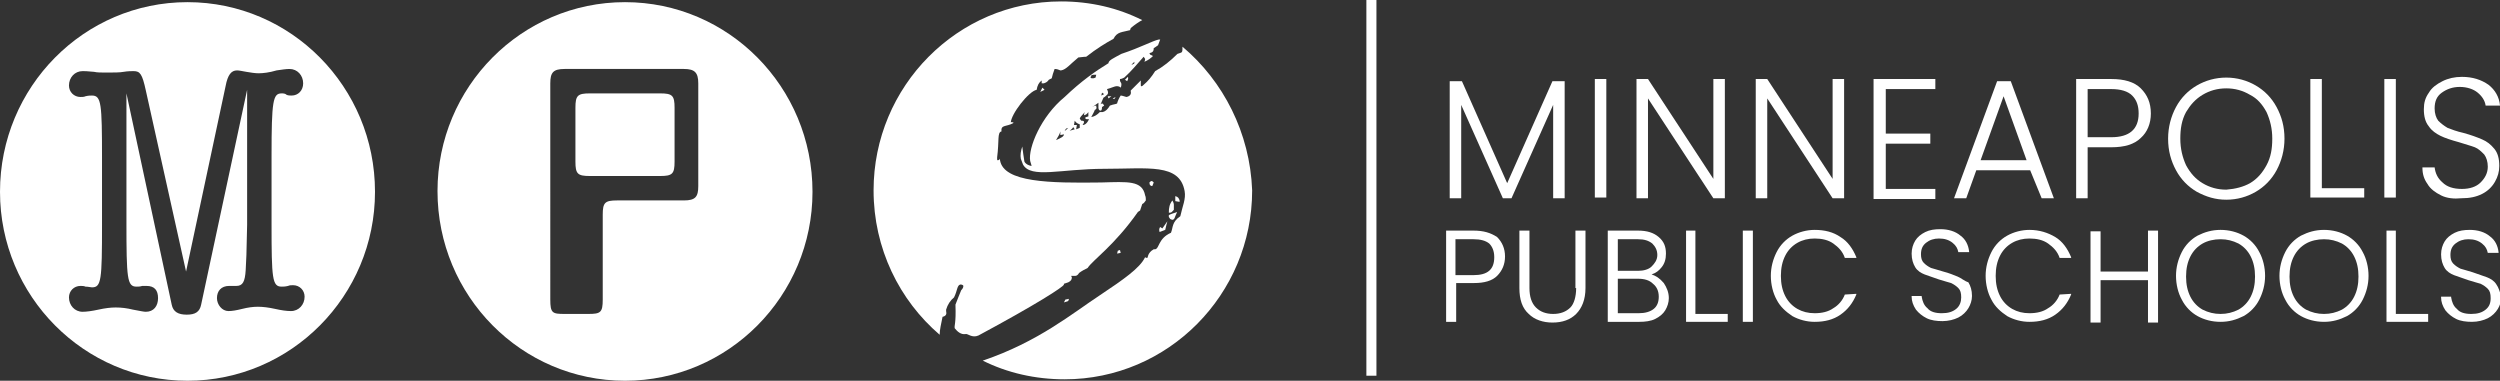 <?xml version="1.0" encoding="utf-8"?>
<!-- Generator: Adobe Illustrator 27.4.0, SVG Export Plug-In . SVG Version: 6.00 Build 0)  -->
<svg version="1.1" id="Layer_1" xmlns="http://www.w3.org/2000/svg" xmlns:xlink="http://www.w3.org/1999/xlink" x="0px" y="0px"
	 viewBox="0 0 348 53" style="enable-background:new 0 0 348 53;" xml:space="preserve">
<rect x="0" y="0" width="348" height="53" fill="#333333" stroke="none"/>
<style type="text/css">
	.st0{fill:#FFFFFF;}
</style>
<g>
	<path class="st0" d="M26.1,0.3C11.7,0.3,0,12.1,0,26.7C0,41.2,11.7,53,26.1,53s26.1-11.8,26.1-26.3C52.2,12.1,40.5,0.3,26.1,0.3z
		 M39.2,39.9c0.2,0,0.5,0,0.9-0.1c0.2-0.1,0.5-0.1,0.7-0.1c0.9,0,1.6,0.7,1.6,1.6c0,1.1-0.8,2-1.9,2c-0.6,0-1.3-0.1-2.2-0.3
		c-0.9-0.2-1.7-0.3-2.4-0.3c-0.7,0-1.4,0.1-2.2,0.3c-0.8,0.2-1.4,0.3-1.9,0.3c-0.9,0-1.6-0.9-1.6-1.8c0-1,0.6-1.7,1.7-1.7h0.6
		c0.1,0,0.2,0,0.4,0c0.9,0,1.2-0.6,1.3-2.2l0.1-2.1l0.1-4.2V12.5l-6.4,29.9c-0.2,1-0.8,1.4-2,1.4c-1.2,0-1.9-0.4-2.1-1.4L17.6,13
		v17.9c0,7.9,0.1,9,1.4,9c0.2,0,0.5,0,0.8-0.1c0.2,0,0.4,0,0.6,0c1.1,0,1.6,0.6,1.6,1.7c0,1.1-0.6,1.9-1.7,1.9
		c-0.3,0-0.7-0.1-1.8-0.3c-0.8-0.2-1.6-0.3-2.4-0.3c-0.7,0-1.5,0.1-2.4,0.3c-0.9,0.2-1.7,0.3-2.2,0.3c-1.1,0-1.9-0.9-1.9-2
		c0-0.9,0.7-1.6,1.6-1.6c0.2,0,0.5,0,0.7,0.1c0.4,0,0.7,0.1,0.9,0.1c1.3,0,1.4-1,1.4-8.7V22c0-7.6-0.1-8.7-1.4-8.7
		c-0.2,0-0.5,0-0.9,0.1c-0.2,0.1-0.5,0.1-0.7,0.1c-0.9,0-1.6-0.7-1.6-1.6c0-1.1,0.8-2,1.9-2c0.2,0,0.7,0,1.6,0.1
		c0.4,0.1,1,0.1,1.7,0.1c1,0,1.9,0,2.4-0.1c0.6-0.1,1.1-0.1,1.4-0.1c0.9,0,1.2,0.4,1.7,2.7l5.6,25.2l5.5-25.8
		c0.3-1.6,0.8-2.2,1.6-2.2c0.3,0,0.7,0.1,1.3,0.2c0.6,0.1,1.2,0.2,1.7,0.2c0.6,0,1.5-0.1,2.5-0.4c0.7-0.1,1.3-0.2,1.8-0.2
		c1.1,0,1.9,0.9,1.9,2c0,1-0.7,1.7-1.6,1.7c-0.2,0-0.5,0-0.7-0.1C39.7,13,39.4,13,39.2,13c-1.2,0-1.4,1-1.4,8.7v9.5
		C37.8,38.8,37.9,39.9,39.2,39.9L39.2,39.9z"/>
	<path class="st0" d="M91.9,13h-9.8c-1.7,0-2,0.3-2,2v7.5c0,1.7,0.3,2,2,2h9.8c1.7,0,2-0.3,2-2V15C93.9,13.3,93.6,13,91.9,13z"/>
	<path class="st0" d="M87,0.3c-14.4,0-26.1,11.8-26.1,26.3C60.9,41.2,72.6,53,87,53c14.4,0,26.1-11.8,26.1-26.3
		C113.1,12.1,101.4,0.3,87,0.3z M97.2,25.9c0,1.5-0.4,2-2,2h-9.3c-1.7,0-2,0.3-2,2v11.8c0,1.8-0.3,2-2,2h-3.3c-1.7,0-2-0.1-2-2V11.6
		c0-1.5,0.4-2,2-2h16.6c1.5,0,2,0.5,2,2V25.9z"/>
	<path class="st0" d="M154.2,13.4l0.1,0.3c0.1-0.1,0.3-0.2,0.4-0.3C154.5,13.4,154.4,13.4,154.2,13.4z"/>
	<path class="st0" d="M160.4,25.9l0.2-0.5c-0.1-0.1-0.2-0.2-0.3-0.2c-0.1,0-0.2,0.1-0.3,0.2C160,25.8,160.2,25.9,160.4,25.9
		L160.4,25.9z"/>
	<path class="st0" d="M155.1,13.8l0.2-0.3l-0.4,0.2L155.1,13.8z"/>
	<path class="st0" d="M162.9,30.5c0.1,0,0.2,0.1,0.3,0.1c0.2,0,0.3-0.2,0.4-0.5c0.1-0.3,0.2-0.4,0.2-0.5l0-0.1
		c-0.1,0-0.1,0.1-0.2,0.1c-0.6,0.2-1,0.3-0.9,0.5l0,0.1L162.9,30.5L162.9,30.5z"/>
	<path class="st0" d="M162.9,29.6c0.2,0,0.3-0.2,0.5-0.4c0-0.2,0-0.4,0-0.7c0-0.2-0.1-0.4-0.2-0.6c-0.4,0.5-0.5,1-0.5,1.7
		C162.8,29.6,162.9,29.6,162.9,29.6z"/>
	<path class="st0" d="M161.4,32.3l0.8-0.3c0.1-0.4,0.2-0.9,0.3-1.2l-0.7,1l-0.3-0.2c-0.1,0.1-0.2,0.4-0.1,0.6L161.4,32.3L161.4,32.3
		z"/>
	<path class="st0" d="M156.6,11.1l0.3,0.2c0.1-0.2,0.2-0.4,0.1-0.6L156.6,11.1L156.6,11.1z"/>
	<path class="st0" d="M164.6,6.5c0,0.7,0,0.8-0.4,0.9l-0.3,0.1c-1,1-2,1.8-3.1,2.4c-0.5,0.8-1,1.4-1.6,1.9c-0.1,0.1-0.2,0.2-0.3,0.2
		c-0.1,0-0.1,0-0.1-0.2c0-0.1,0-0.3,0-0.6c-0.5,0.5-1,1-1.4,1.4l0,0.1c0.1,0.4-0.1,0.7-0.6,0.8c-0.4-0.1-0.6-0.2-0.8-0.2
		c-0.2,0.3-0.4,0.7-0.5,1.1c-0.1,0.1-0.5,0.1-1,0.3c-0.3,0.5-0.6,0.8-1,0.9c-0.1,0-0.2,0-0.4,0c-0.4,0.4-0.7,0.6-1.2,0.7
		c0.2-0.4,0.4-0.7,0.5-1c0.2-0.1,0.3-0.2,0.2-0.5l0-0.1c-0.1,0-0.2,0-0.6,0.2c0.4-0.2,0.6-0.4,0.9-0.6c0,0.2,0,0.5,0,0.7
		c0,0.2,0.1,0.4,0.3,0.4c0.1,0,0.2-0.1,0.2-0.5l0.3-0.2c-0.1-0.2-0.2-0.3-0.3-0.3c-0.1,0-0.1,0.1-0.2,0.1l0.1-0.2l0.3-0.7
		c0.2-0.1,0.4-0.3,0.6-0.5c0-0.1,0.1-0.3,0-0.4c0-0.1-0.1-0.2-0.1-0.3c0.7-0.2,1.1-0.4,1.3-0.4c0.2,0,0.4,0,0.6,0.2
		c0.1-0.2,0.1-0.4,0.1-0.5c0-0.2-0.2-0.3-0.2-0.5c0-0.1,0-0.1,0-0.2c0.2,0,0.4-0.1,0.6-0.2c1-0.9,1.8-1.9,2.7-2.9
		c0.1,0.1,0.1,0.2,0.2,0.3c0,0.1,0,0.2-0.1,0.4c0.5-0.2,0.9-0.5,1.2-0.8l-0.4-0.2l-0.1-0.2c0.4-0.1,0.6-0.2,0.6-0.7
		c0.2-0.1,0.3-0.2,0.6-0.4c0.1-0.3,0.2-0.5,0.3-0.8l-0.2,0c-0.9,0.2-2.5,1.1-5.2,2c-1.1,0.6-1.8,0.9-1.8,1.3
		c-1.8,1.1-3.8,2.5-6.1,4.7c-3.3,2.7-5.1,7.1-4.8,8.9c0.1,0.4,0.2,0.6,0.2,0.7c-0.2,0-0.8-0.2-1-0.6c-0.1-0.6-0.2-1.3-0.3-2.1
		c-0.2,0.6-0.3,1.2-0.2,1.7c0.1,0.3,0.2,0.5,0.3,0.8c1.1,2,5.3,0.6,11.3,0.6c6.1,0,10.5-0.8,11.2,3.1c0.2,1.1-0.3,2.1-0.6,3.5
		c-1.2,0.8-1,1.6-1.3,2.3c-1.8,0.8-1.6,2.2-2.2,2.3c-0.1,0-0.1,0-0.2,0c-0.9,0.5-0.8,1.2-0.9,1.2c-0.1,0-0.2,0-0.3-0.1
		c-0.7,1.5-3,3.1-6.3,5.3c-3.8,2.5-8.6,6.5-16.3,9.1c3.4,1.7,7.3,2.6,11.4,2.6c14.4,0,26.1-11.8,26.1-26.3
		C174,18.5,170.3,11.3,164.6,6.5L164.6,6.5z M157.9,8.6l0,0.2c0,0.1-0.2,0.1-0.3,0.2l-0.1,0L157.9,8.6L157.9,8.6z M153.4,12.9
		l0.3,0.2l-0.4,0.2L153.4,12.9L153.4,12.9z M151.9,10.6l0-0.1c0.2-0.1,0.3-0.1,0.5-0.1l0.2,0l-0.1,0.4c-0.2,0.1-0.3,0.1-0.4,0.1
		c-0.2,0-0.2,0-0.3-0.1C151.8,10.7,151.8,10.7,151.9,10.6L151.9,10.6z M147,19.5c0.3-0.5,0.5-0.8,0.6-1.2l0,0.5l0.5-0.1
		C148.1,19,147.7,19.2,147,19.5z M148.2,18.2l0.2-0.3l0.3-0.1C148.5,18,148.3,18.2,148.2,18.2L148.2,18.2z M148.9,18.2
		c0.1-0.1,0.3-0.2,0.5-0.5l0.2,0.3L148.9,18.2L148.9,18.2z M149.8,18l0.1-0.6h-0.4l0.1-0.6c0.2,0.3,0.4,0.4,0.7,0.5l0,0.5L149.8,18z
		 M150.7,17.4c0.1-0.2,0.2-0.3,0.2-0.4c0-0.2-0.2-0.2-0.4-0.2l-0.2-0.3c0.1-0.3,0.4-0.5,0.7-0.9c-0.1,0.2-0.1,0.3-0.1,0.4
		c0,0.1,0.1,0,0.1,0c0.1,0,0.3-0.1,0.5-0.4l0,0.6c-0.3,0.1-0.5,0.1-0.4,0.3c0,0.1,0.2,0.1,0.5,0.1C151.3,17.2,151,17.4,150.7,17.4
		L150.7,17.4z"/>
	<path class="st0" d="M131.7,43.3l0-0.2c0.2-0.7,0.6-1.3,1.1-1.7c0.5-1,0.4-1.7,0.9-1.8c0.2,0,0.4,0.1,0.4,0.2
		c0,0.2-0.1,0.4-0.3,0.6c-0.2,0.5-0.5,1.2-0.8,2c0.1,2.7-0.2,2.9-0.1,3.3l0,0c0.4,0.5,0.9,0.9,1.5,0.8c0.3-0.1,0.9,0.6,1.8,0.2
		c8-4.3,11.9-6.8,11.9-7.1l0-0.1l0.3-0.1l0.3-0.1c0.4-0.2,0.5-0.4,0.5-0.7c0-0.1-0.1-0.1-0.1-0.2c0.2,0,0.4,0,0.6,0
		c0.2,0,0.4-0.2,0.5-0.4c0.4-0.3,0.8-0.5,1.2-0.7c0.7-1.1,3.7-3.1,7-7.8l0.3-0.2c0.1-0.3,0.2-0.6,0.3-0.9c0.2-0.1,0.3-0.2,0.5-0.5
		c0-0.2,0-0.5-0.1-0.7c-0.4-2.1-2.4-1.9-6.1-1.8c-7.2,0.1-13.6,0-14.1-3.1l0-0.2c-0.1,0.1-0.1,0.2-0.3,0.2c-0.1,0-0.1,0-0.1-0.2
		c0-0.1,0-0.2,0-0.2c0.3-2.3,0-3.5,0.6-3.6c-0.1-1,0.7-0.6,1.7-1.2c-0.1-0.1-0.3-0.1-0.3-0.1c0,0-0.1,0-0.1,0.1
		c0-1.2,2.5-4.4,3.6-4.6c0.1-0.6,0.3-1,0.7-1.3l0,0.4c0.1,0,0.2,0,0.3,0c0.3-0.1,0.5-0.2,0.7-0.5l0.4-0.2c0.1-0.4,0.2-0.8,0.4-1.3
		c0.3,0,0.6,0.1,0.8,0.2l0.1,0c0.7-0.1,1.3-0.9,2.4-1.8c0.7-0.1,1.1-0.1,1.1-0.1c1.4-1.1,2.7-1.9,3.8-2.5c0.5-1,1.2-0.9,2.3-1.2
		l0.1-0.3c0.6-0.5,1.2-0.9,1.6-1.1c-3.4-1.7-7.2-2.6-11.3-2.6c-14.4,0-26.1,11.8-26.1,26.3c0,8.1,3.6,15.3,9.2,20.1
		c0-0.7,0.2-1.5,0.4-2.5C131.7,44,131.8,43.7,131.7,43.3L131.7,43.3z"/>
	<path class="st0" d="M163.6,28l0.6,0.1l0-0.2c-0.1-0.3-0.2-0.5-0.6-0.6c0,0.1,0,0.2,0,0.4L163.6,28L163.6,28z"/>
	<path class="st0" d="M145.1,12.2l-0.3,0.6l0.6-0.3L145.1,12.2z"/>
	<path class="st0" d="M155.9,34.8l-0.3,0.1l-0.1,0.4l0.5-0.1L155.9,34.8z"/>
	<path class="st0" d="M161.4,4.1C161.4,4.1,161.4,4.1,161.4,4.1C161.4,4.1,161.4,4.1,161.4,4.1z"/>
	<path class="st0" d="M148.1,42.1l0.6-0.2l0.1-0.3l-0.5,0.1L148.1,42.1z"/>
	<path class="st0" d="M217.8,11.3v16.3h-1.6v-13l-5.8,13h-1.2l-5.8-13v13h-1.6V11.3h1.7l6.3,14.2l6.3-14.2H217.8z"/>
	<path class="st0" d="M223.6,11H222v16.5h1.6V11z"/>
	<path class="st0" d="M240.1,27.6h-1.6l-9.1-13.9v13.9h-1.6V11h1.6l9.1,13.9V11h1.6V27.6z"/>
	<path class="st0" d="M256.7,27.6h-1.6L246,13.7v13.9h-1.6V11h1.6l9.1,13.9V11h1.6V27.6z"/>
	<path class="st0" d="M262.5,12.4v6.2h6.2v1.4h-6.2v6.3h6.9v1.4h-8.6V11h8.6v1.4H262.5z"/>
	<path class="st0" d="M282.1,22.3l-3.2-8.9l-3.2,8.9H282.1L282.1,22.3z M282.6,23.7h-7.5l-1.4,3.9H272l6-16.3h1.9l6,16.3h-1.7
		L282.6,23.7z"/>
	<path class="st0" d="M297.7,15.8c0-1.1-0.3-1.9-0.9-2.5c-0.6-0.6-1.6-0.9-2.9-0.9h-3.3v6.7h3.3C296.4,19.1,297.7,18,297.7,15.8z
		 M298,19.2c-0.9,0.9-2.3,1.3-4.1,1.3h-3.3v7.1h-1.6V11h4.9c1.8,0,3.2,0.4,4.1,1.3c0.9,0.9,1.4,2,1.4,3.5
		C299.4,17.2,298.9,18.4,298,19.2z"/>
	<path class="st0" d="M313.2,25.5c1-0.6,1.7-1.4,2.3-2.5c0.6-1.1,0.8-2.3,0.8-3.7c0-1.4-0.3-2.6-0.8-3.7c-0.6-1.1-1.3-1.9-2.3-2.4
		c-1-0.6-2.1-0.9-3.3-0.9c-1.2,0-2.3,0.3-3.3,0.9c-1,0.6-1.7,1.4-2.3,2.4c-0.6,1.1-0.8,2.3-0.8,3.7c0,1.4,0.3,2.6,0.8,3.7
		c0.6,1.1,1.3,1.9,2.3,2.5c1,0.6,2.1,0.9,3.3,0.9C311.2,26.3,312.3,26,313.2,25.5z M305.8,26.7c-1.2-0.7-2.2-1.7-2.9-3
		c-0.7-1.3-1.1-2.7-1.1-4.4c0-1.6,0.4-3.1,1.1-4.4c0.7-1.3,1.7-2.3,2.9-3c1.2-0.7,2.6-1.1,4.1-1.1c1.5,0,2.9,0.4,4.1,1.1
		c1.2,0.7,2.2,1.7,2.9,3c0.7,1.3,1.1,2.7,1.1,4.4c0,1.6-0.4,3.1-1.1,4.4c-0.7,1.3-1.7,2.3-2.9,3c-1.2,0.7-2.6,1.1-4.1,1.1
		C308.4,27.8,307.1,27.4,305.8,26.7z"/>
	<path class="st0" d="M323.2,26.2h5.9v1.3h-7.5V11h1.6V26.2z"/>
	<path class="st0" d="M333.5,11h-1.6v16.5h1.6V11z"/>
	<path class="st0" d="M339.8,27.2c-0.8-0.4-1.5-0.9-1.9-1.6c-0.5-0.7-0.7-1.4-0.7-2.3h1.7c0.1,0.8,0.4,1.5,1.1,2.1
		c0.6,0.6,1.5,0.9,2.7,0.9c1.1,0,2-0.3,2.6-0.9c0.6-0.6,1-1.3,1-2.2c0-0.7-0.2-1.3-0.5-1.7c-0.4-0.4-0.8-0.8-1.3-1
		c-0.5-0.2-1.3-0.4-2.2-0.7c-1.1-0.3-2-0.6-2.6-0.9c-0.6-0.3-1.2-0.7-1.6-1.3c-0.5-0.6-0.7-1.4-0.7-2.4c0-0.9,0.2-1.6,0.7-2.3
		c0.4-0.7,1.1-1.2,1.9-1.6c0.8-0.4,1.7-0.6,2.7-0.6c1.5,0,2.7,0.4,3.7,1.1c0.9,0.7,1.5,1.7,1.6,2.9H346c-0.1-0.7-0.5-1.3-1.1-1.8
		c-0.6-0.5-1.5-0.8-2.5-0.8c-1,0-1.8,0.3-2.5,0.8c-0.7,0.5-1,1.2-1,2.2c0,0.7,0.2,1.3,0.5,1.7c0.4,0.4,0.8,0.7,1.3,1
		c0.5,0.2,1.3,0.5,2.2,0.7c1.1,0.3,1.9,0.6,2.6,0.9c0.7,0.3,1.2,0.7,1.7,1.3c0.5,0.6,0.7,1.4,0.7,2.4c0,0.8-0.2,1.5-0.6,2.2
		c-0.4,0.7-1,1.3-1.8,1.7c-0.8,0.4-1.7,0.6-2.9,0.6C341.6,27.7,340.6,27.6,339.8,27.2"/>
	<path class="st0" d="M202.6,33.3h2.5c1,0,1.7,0.2,2.2,0.6c0.4,0.4,0.7,1,0.7,1.9c0,1.7-0.9,2.5-2.9,2.5h-2.5L202.6,33.3L202.6,33.3
		z M205.1,32.1h-3.8v12.7h1.4v-5.4h2.5c1.4,0,2.5-0.3,3.2-1c0.7-0.7,1.1-1.6,1.1-2.7c0-1.1-0.4-2-1.1-2.7
		C207.5,32.4,206.5,32.1,205.1,32.1z"/>
	<path class="st0" d="M219.4,40.1c0,1.2-0.3,2.2-0.8,2.7c-0.6,0.6-1.4,0.9-2.4,0.9s-1.8-0.3-2.4-0.9c-0.6-0.6-0.9-1.5-0.9-2.7v-8
		h-1.4v8c0,1.6,0.4,2.8,1.3,3.6c0.8,0.8,2,1.2,3.3,1.2c1.4,0,2.5-0.4,3.3-1.2c0.8-0.8,1.3-2,1.3-3.6v-8h-1.4V40.1z"/>
	<path class="st0" d="M225.1,38.8h2.9c0.9,0,1.6,0.2,2.1,0.7c0.5,0.4,0.8,1,0.8,1.8c0,0.7-0.2,1.3-0.7,1.7c-0.5,0.4-1.2,0.6-2.1,0.6
		h-2.9V38.8z M229.9,37.1c-0.4,0.4-1.1,0.6-1.9,0.6h-2.8v-4.4h2.8c0.9,0,1.5,0.2,2,0.6c0.4,0.4,0.7,0.9,0.7,1.6
		S230.3,36.7,229.9,37.1z M229.9,38.2c0.6-0.2,1-0.5,1.4-1c0.4-0.5,0.6-1.1,0.6-1.9c0-1-0.3-1.7-1-2.3c-0.7-0.6-1.6-0.9-2.9-0.9
		h-4.2v12.7h4.4c0.8,0,1.6-0.1,2.2-0.4c0.6-0.3,1.1-0.7,1.4-1.2c0.3-0.5,0.5-1.1,0.5-1.7c0-0.8-0.3-1.5-0.7-2.1
		C231,38.7,230.5,38.4,229.9,38.2"/>
	<path class="st0" d="M236.1,32.1h-1.4v12.7h5.8v-1.1h-4.5V32.1z"/>
	<path class="st0" d="M244,32.1h-1.4v12.7h1.4V32.1z"/>
	<path class="st0" d="M256.8,41c-0.3,0.8-0.9,1.5-1.6,1.9c-0.7,0.5-1.6,0.7-2.6,0.7c-0.9,0-1.7-0.2-2.4-0.6c-0.7-0.4-1.3-1-1.7-1.8
		c-0.4-0.8-0.6-1.7-0.6-2.8c0-1.1,0.2-2,0.6-2.8c0.4-0.8,1-1.4,1.7-1.8c0.7-0.4,1.5-0.6,2.4-0.6c1,0,1.9,0.2,2.6,0.7
		c0.7,0.5,1.3,1.1,1.6,2l0,0h1.6l0-0.1c-0.5-1.2-1.2-2.2-2.2-2.8c-1-0.7-2.2-1-3.6-1c-1.1,0-2.2,0.3-3.1,0.8
		c-0.9,0.5-1.7,1.3-2.2,2.3c-0.5,1-0.8,2.1-0.8,3.3c0,1.2,0.3,2.4,0.8,3.3c0.5,1,1.3,1.7,2.2,2.3c0.9,0.5,2,0.8,3.1,0.8
		c1.4,0,2.6-0.3,3.6-1c1-0.7,1.7-1.6,2.2-2.8l0-0.1L256.8,41L256.8,41z"/>
	<path class="st0" d="M272.5,38.5c-0.5-0.2-1.2-0.5-2-0.7c-0.7-0.2-1.3-0.4-1.7-0.5c-0.4-0.2-0.7-0.4-1-0.7
		c-0.3-0.3-0.4-0.7-0.4-1.2c0-0.7,0.2-1.2,0.7-1.6s1.1-0.6,1.8-0.6c0.8,0,1.4,0.2,1.9,0.6c0.5,0.4,0.7,0.8,0.8,1.3l0,0h1.5v-0.1
		c-0.1-0.9-0.5-1.7-1.2-2.2c-0.7-0.6-1.7-0.9-2.8-0.9c-0.8,0-1.5,0.1-2.1,0.4c-0.6,0.3-1.1,0.7-1.4,1.2c-0.3,0.5-0.5,1.1-0.5,1.8
		c0,0.8,0.2,1.4,0.5,1.9c0.3,0.5,0.8,0.8,1.3,1c0.5,0.2,1.2,0.4,2,0.7c0.7,0.2,1.3,0.4,1.7,0.5c0.4,0.2,0.7,0.4,1,0.7
		c0.3,0.3,0.4,0.7,0.4,1.3c0,0.6-0.2,1.2-0.7,1.6c-0.5,0.4-1.1,0.6-2,0.6c-0.9,0-1.6-0.2-2-0.7c-0.5-0.4-0.7-1-0.8-1.6v-0.1h-1.4
		v0.1c0,0.6,0.2,1.2,0.6,1.8c0.4,0.5,0.9,0.9,1.5,1.2c0.6,0.3,1.4,0.4,2.2,0.4s1.6-0.2,2.2-0.5c0.6-0.3,1.1-0.8,1.4-1.3
		c0.3-0.5,0.5-1.1,0.5-1.7c0-0.8-0.2-1.4-0.5-1.9C273.4,39.1,273,38.7,272.5,38.5"/>
	<path class="st0" d="M286.7,41c-0.3,0.8-0.9,1.5-1.6,1.9c-0.7,0.5-1.6,0.7-2.6,0.7c-0.9,0-1.7-0.2-2.4-0.6c-0.7-0.4-1.3-1-1.7-1.8
		c-0.4-0.8-0.6-1.7-0.6-2.8c0-1.1,0.2-2,0.6-2.8c0.4-0.8,1-1.4,1.7-1.8c0.7-0.4,1.5-0.6,2.4-0.6c1,0,1.9,0.2,2.6,0.7
		c0.7,0.5,1.3,1.1,1.6,2l0,0h1.6l0-0.1c-0.5-1.2-1.2-2.2-2.2-2.8s-2.2-1-3.6-1c-1.1,0-2.2,0.3-3.1,0.8c-0.9,0.5-1.7,1.3-2.2,2.3
		c-0.5,1-0.8,2.1-0.8,3.3c0,1.2,0.3,2.4,0.8,3.3c0.5,1,1.3,1.7,2.2,2.3c0.9,0.5,2,0.8,3.1,0.8c1.4,0,2.6-0.3,3.6-1
		c1-0.7,1.7-1.6,2.2-2.8l0-0.1L286.7,41L286.7,41z"/>
	<path class="st0" d="M299,37.8h-6.6v-5.6H291v12.7h1.4v-5.9h6.6v5.9h1.4V32.1H299V37.8z"/>
	<path class="st0" d="M309.1,43.7c-0.9,0-1.7-0.2-2.5-0.6c-0.7-0.4-1.3-1-1.7-1.8c-0.4-0.8-0.6-1.7-0.6-2.8c0-1.1,0.2-2,0.6-2.8
		c0.4-0.8,1-1.4,1.7-1.8c0.7-0.4,1.6-0.6,2.5-0.6c0.9,0,1.7,0.2,2.5,0.6c0.7,0.4,1.3,1,1.7,1.8c0.4,0.8,0.6,1.7,0.6,2.8
		c0,1.1-0.2,2-0.6,2.8c-0.4,0.8-1,1.4-1.7,1.8C310.8,43.5,310,43.7,309.1,43.7z M312.3,32.8c-0.9-0.5-2-0.8-3.2-0.8
		c-1.2,0-2.2,0.3-3.2,0.8c-0.9,0.5-1.7,1.3-2.2,2.3c-0.5,1-0.8,2.1-0.8,3.3c0,1.2,0.3,2.4,0.8,3.3c0.5,1,1.3,1.8,2.2,2.3
		c0.9,0.5,2,0.8,3.2,0.8c1.2,0,2.2-0.3,3.2-0.8c0.9-0.5,1.7-1.3,2.2-2.3c0.5-1,0.8-2.1,0.8-3.3s-0.3-2.4-0.8-3.3
		C314,34.1,313.2,33.3,312.3,32.8z"/>
	<path class="st0" d="M323.5,43.7c-0.9,0-1.7-0.2-2.5-0.6c-0.7-0.4-1.3-1-1.7-1.8c-0.4-0.8-0.6-1.7-0.6-2.8c0-1.1,0.2-2,0.6-2.8
		c0.4-0.8,1-1.4,1.7-1.8c0.7-0.4,1.6-0.6,2.5-0.6c0.9,0,1.7,0.2,2.5,0.6c0.7,0.4,1.3,1,1.7,1.8c0.4,0.8,0.6,1.7,0.6,2.8
		c0,1.1-0.2,2-0.6,2.8c-0.4,0.8-1,1.4-1.7,1.8C325.2,43.5,324.4,43.7,323.5,43.7z M326.7,32.8c-0.9-0.5-2-0.8-3.2-0.8
		c-1.2,0-2.2,0.3-3.2,0.8c-0.9,0.5-1.7,1.3-2.2,2.3c-0.5,1-0.8,2.1-0.8,3.3c0,1.2,0.3,2.4,0.8,3.3c0.5,1,1.3,1.8,2.2,2.3
		c0.9,0.5,2,0.8,3.2,0.8c1.2,0,2.2-0.3,3.2-0.8c0.9-0.5,1.7-1.3,2.2-2.3c0.5-1,0.8-2.1,0.8-3.3c0-1.2-0.3-2.4-0.8-3.3
		C328.4,34.1,327.6,33.3,326.7,32.8z"/>
	<path class="st0" d="M333.6,32.1h-1.4v12.7h5.8v-1.1h-4.5V32.1z"/>
	<path class="st0" d="M347.5,39.6c-0.3-0.5-0.8-0.8-1.3-1c-0.5-0.2-1.2-0.4-2-0.7c-0.7-0.2-1.3-0.4-1.7-0.5c-0.4-0.2-0.7-0.4-1-0.7
		c-0.3-0.3-0.4-0.7-0.4-1.2c0-0.7,0.2-1.2,0.7-1.6c0.5-0.4,1.1-0.6,1.8-0.6c0.8,0,1.4,0.2,1.9,0.6c0.5,0.4,0.7,0.8,0.8,1.3l0,0h1.5
		v-0.1c-0.1-0.9-0.5-1.7-1.2-2.2c-0.7-0.6-1.7-0.9-2.8-0.9c-0.8,0-1.5,0.1-2.1,0.4c-0.6,0.3-1.1,0.7-1.4,1.2
		c-0.3,0.5-0.5,1.1-0.5,1.8c0,0.8,0.2,1.4,0.5,1.9c0.3,0.5,0.8,0.8,1.3,1c0.5,0.2,1.2,0.4,2,0.7c0.7,0.2,1.3,0.4,1.7,0.5
		c0.4,0.2,0.7,0.4,1,0.7c0.3,0.3,0.4,0.7,0.4,1.3c0,0.7-0.2,1.2-0.7,1.6c-0.5,0.4-1.1,0.6-2,0.6c-0.9,0-1.6-0.2-2-0.7
		c-0.5-0.4-0.7-1-0.8-1.6v-0.1h-1.4v0.1c0,0.6,0.2,1.2,0.6,1.8c0.4,0.5,0.9,0.9,1.5,1.2c0.6,0.3,1.4,0.4,2.2,0.4
		c0.8,0,1.6-0.2,2.2-0.5c0.6-0.3,1.1-0.8,1.4-1.3c0.3-0.5,0.5-1.1,0.5-1.7C348,40.7,347.8,40,347.5,39.6z"/>
	<path class="st0" d="M191.6,0h-1.4v52.3h1.4V0z"/>
</g>
</svg>

